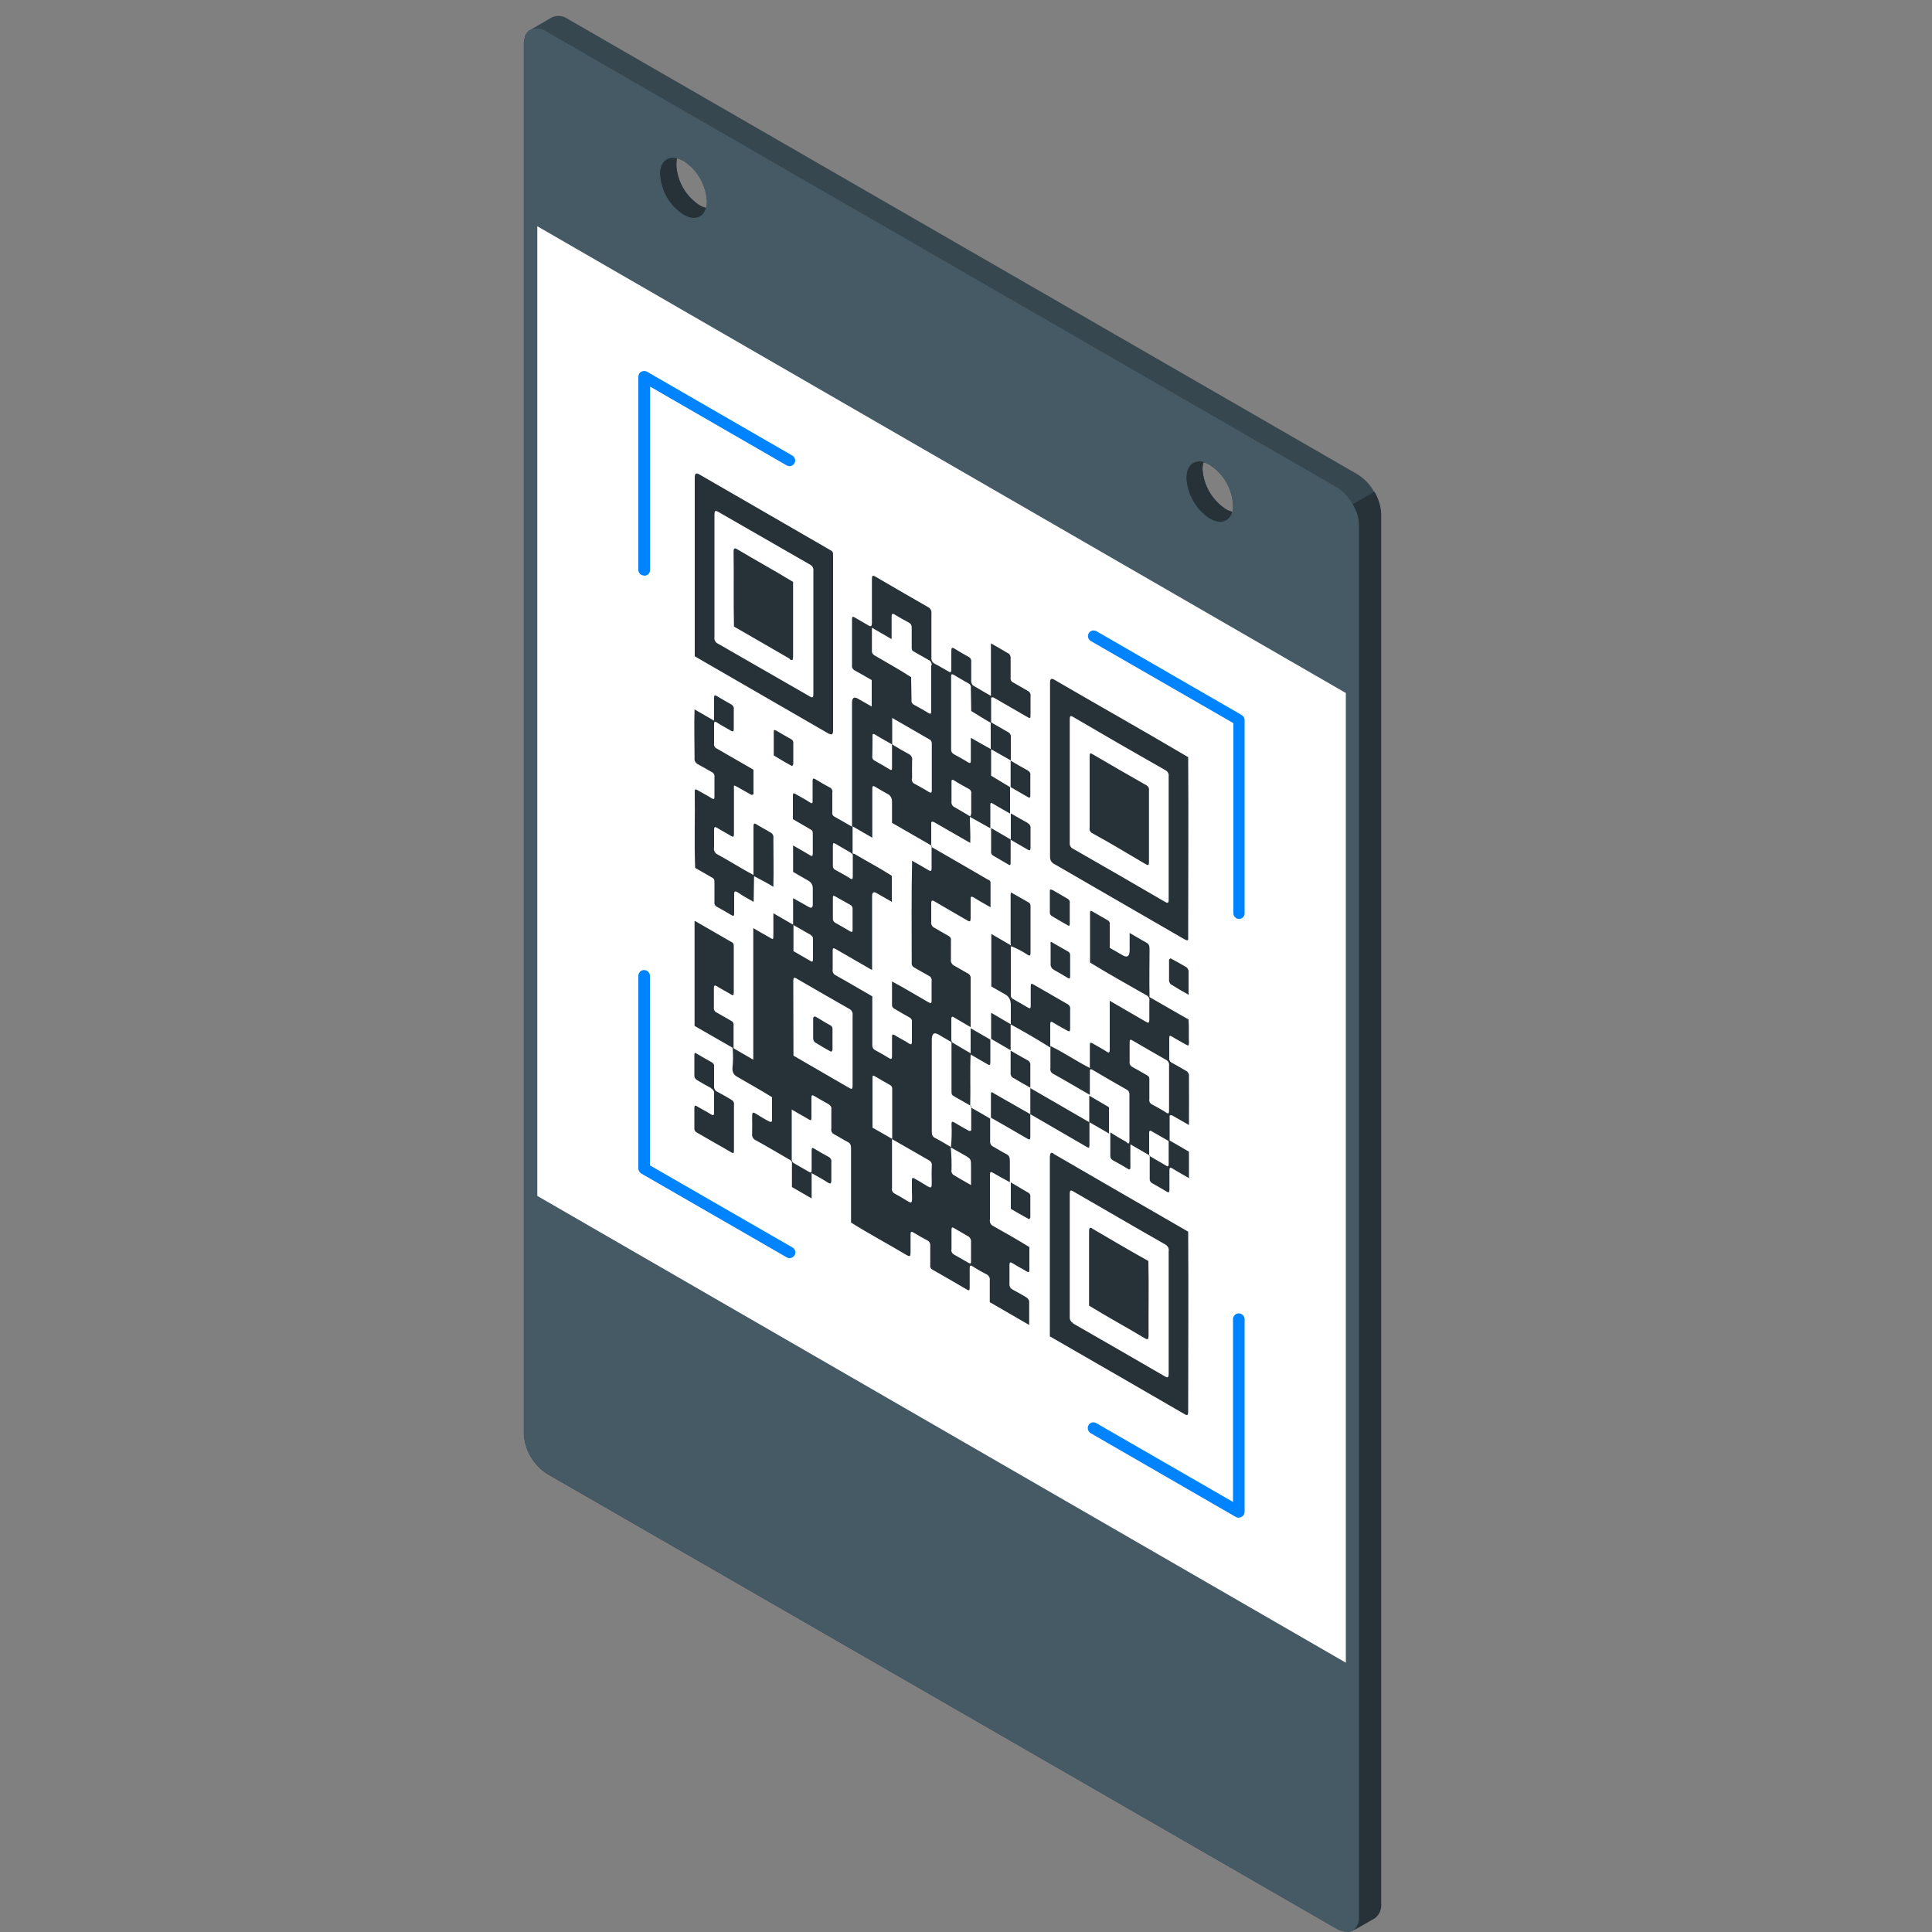 <?xml version="1.0" encoding="UTF-8"?>
<svg id="katman_2" data-name="katman 2" xmlns="http://www.w3.org/2000/svg" viewBox="0 0 100 100">
  <rect x="0" y="0" width="100" height="100" fill="#808080" stroke="none"/>
  <defs>
    <style>
      .cls-1 {
        fill: #fff;
      }

      .cls-2 {
        fill: #0083ff;
      }

      .cls-3 {
        fill: #37474f;
      }

      .cls-4 {
        fill: #455a64;
      }

      .cls-5 {
        fill: none;
      }

      .cls-6 {
        fill: #263238;
      }
    </style>
  </defs>
  <g id="katman_2-2" data-name="katman 2">
    <g>
      <rect class="cls-5" width="100" height="100" transform="translate(100 100) rotate(180)"/>
      <g id="freepik--qr-code--inject-28">
        <g id="freepik--qr-code--inject-28-2" data-name="freepik--qr-code--inject-28">
          <g id="freepik--Sign--inject-28">
            <path class="cls-3" d="M27.12,2.16s0-.08,.02-.12,0-.05,.02-.08c0,0,0-.01,0-.02,0-.02,.01-.04,.02-.05,0,0,0-.02,0-.03,0-.02,.02-.04,.03-.06,.02-.04,.05-.08,.08-.12,.01-.02,.02-.03,.04-.04,.01-.02,.03-.03,.04-.04,.02-.02,.05-.04,.07-.05l.04-.02h0c.25-.15,.89-.52,1.08-.63,.27-.13,.59-.09,.83,.08l40.89,23.58c.35,.22,.64,.53,.84,.89,.05,.09,.1,.19,.14,.29,.04,.1,.08,.2,.11,.3l.04,.15c.03,.14,.05,.29,.05,.44V98.73l-.02,.09s-.01,.06-.02,.08c-.02,.07-.05,.13-.09,.19-.04,.06-.08,.11-.13,.15-.02,.02-.05,.04-.07,.05l-.21,.12-.36,.21-.37,.21-.1,.06h0l-.03,.02-.04,.02h0s-.1,.05-.15,.06h-.14c-.19,0-.38-.06-.55-.16l-40.88-23.55c-.7-.46-1.15-1.23-1.19-2.06V2.31c0-.05,0-.1,0-.14ZM63.82,26.34s0-.06,0-.08v-.11c-.04-.85-.49-1.63-1.21-2.09l-.08-.04c-.07-.03-.13-.06-.2-.08h-.04c-.03,.11-.05,.23-.05,.35,.05,.85,.5,1.63,1.21,2.09,.1,.06,.21,.11,.33,.14,.02-.05,.03-.11,.04-.17Zm-27.23-15.92c-.05-.85-.49-1.63-1.21-2.09-.03-.02-.07-.04-.11-.05l-.06-.03-.08-.03-.08-.02c-.03,.11-.04,.23-.04,.34,.04,.85,.49,1.63,1.21,2.09,.1,.06,.21,.11,.33,.13,.03-.11,.04-.23,.04-.35Z"/>
            <path class="cls-6" d="M70.36,27.26V99.18c.02,.27-.08,.54-.27,.72l1.05-.6c.25-.17,.38-.47,.35-.77V26.62c-.01-.41-.14-.82-.35-1.17l-1.12,.65h0c.21,.36,.33,.76,.34,1.18Z"/>
            <path class="cls-4" d="M27.12,2.16s0-.08,.02-.12,0-.05,.02-.08c0,0,0-.01,0-.02,0-.02,.01-.04,.02-.05,0,0,0-.02,0-.03,0-.02,.02-.04,.03-.06,.02-.04,.05-.08,.08-.12,.01-.02,.02-.03,.04-.04,.01-.02,.03-.03,.04-.04,.02-.02,.05-.04,.07-.05l.04-.02h0c.27-.1,.57-.06,.8,.1l40.89,23.58c.35,.22,.64,.53,.84,.89,.03,.05,.06,.1,.08,.15,.02,.04,.04,.08,.06,.12,.02,.05,.05,.1,.07,.16,.02,.05,.04,.11,.05,.16s.02,.08,.03,.12c0,0,0,.02,0,.03,0,.04,.02,.07,.02,.11,0,.02,0,.05,0,.07v.1c0,.05,0,.1,0,.15V99.4s-.01,.08-.02,.11l-.02,.05s-.02,.05-.03,.07c-.03,.08-.08,.15-.14,.21l-.04,.04h0l-.03,.02-.04,.02h0s-.1,.05-.15,.06h-.14c-.19,0-.38-.06-.55-.16l-40.85-23.55c-.7-.46-1.15-1.23-1.19-2.06V2.31c0-.05,0-.1,0-.14ZM63.82,26.34s0-.06,0-.08v-.11c-.04-.85-.49-1.63-1.21-2.09l-.08-.04c-.07-.03-.13-.06-.2-.08h-.04c-.03,.11-.05,.23-.05,.35,.05,.85,.5,1.63,1.21,2.09,.1,.06,.21,.11,.33,.14,.02-.05,.03-.11,.04-.17Zm-27.23-15.92c-.05-.85-.49-1.63-1.21-2.09-.03-.02-.07-.04-.11-.05l-.06-.03-.08-.03-.08-.02c-.03,.11-.04,.23-.04,.34,.04,.85,.49,1.63,1.21,2.09,.1,.06,.21,.11,.33,.13,.03-.11,.04-.23,.04-.35Z"/>
            <polygon class="cls-1" points="69.66 86.06 27.81 61.9 27.81 11.71 69.66 35.87 69.66 86.06"/>
            <path class="cls-6" d="M62.54,24.01c-.06-.03-.13-.06-.2-.08,.07,.02,.14,.05,.2,.08Z"/>
            <path class="cls-6" d="M61.41,24.75c.05,.85,.5,1.63,1.21,2.09,.55,.32,1.02,.16,1.16-.35-.11-.03-.23-.08-.33-.14-.71-.47-1.16-1.24-1.21-2.09,0-.12,.02-.24,.05-.35h.04c-.53-.13-.92,.18-.92,.83Z"/>
            <path class="cls-6" d="M35.05,8.2h0l.08,.02-.08-.02Z"/>
            <path class="cls-6" d="M34.17,9.02c.04,.85,.49,1.63,1.21,2.09,.55,.32,1.02,.16,1.16-.35-.11-.03-.22-.07-.33-.13-.71-.46-1.16-1.24-1.21-2.09,0-.12,.01-.23,.04-.34-.51-.13-.88,.19-.88,.83Z"/>
          </g>
          <path class="cls-2" d="M64.12,47.57c.16,0,.3-.13,.3-.29,0,0,0,0,0,0v-10.01c0-.11-.06-.2-.15-.26l-7.52-4.34c-.14-.08-.32-.03-.4,.11-.08,.14-.03,.32,.11,.4l7.38,4.25v9.84c0,.16,.13,.29,.28,.29Z"/>
          <path class="cls-2" d="M64.12,78.55c.05,0,.1-.01,.15-.04,.09-.05,.15-.15,.15-.26v-10c-.02-.16-.16-.28-.33-.27-.14,.01-.25,.13-.27,.27v9.49l-7.08-4.08c-.14-.08-.32-.04-.4,.11,0,0,0,0,0,0-.08,.14-.03,.32,.11,.41,0,0,0,0,0,0l7.52,4.34s.1,.04,.15,.04Z"/>
          <path class="cls-2" d="M33.35,29.8c.16,0,.3-.13,.3-.3h0v-9.49l7.07,4.08c.14,.08,.32,.03,.4-.11,.08-.14,.03-.32-.11-.4l-7.52-4.34c-.09-.05-.2-.05-.3,0-.09,.05-.15,.15-.15,.26v10c0,.16,.14,.29,.3,.29Z"/>
          <path class="cls-2" d="M40.87,65.12c.11,0,.2-.06,.26-.15,.08-.14,.03-.32-.11-.4,0,0,0,0,0,0l-7.38-4.25v-9.84c-.02-.16-.16-.28-.33-.27-.14,.01-.25,.13-.27,.27v10c0,.11,.06,.2,.15,.26l7.53,4.34s.1,.05,.15,.05Z"/>
          <path class="cls-6" d="M37.97,54.26l-2.02-1.16v-5.42h.04l1.89,1.09c.1,.05,.1,.13,.1,.23v2.38c0,.13-.03,.16-.13,.1-.24-.15-.49-.27-.74-.43-.11-.07-.16-.06-.16,.11v.98c-.02,.11,.04,.23,.15,.27,.25,.14,.5,.29,.75,.43,.09,.04,.14,.14,.12,.23v1.19l1.02,.59v-6.81c.27,.16,.52,.3,.77,.44,.3,.17,.26,.21,.27-.2v-1.01l1.02,.59v-1.37c.27,.14,.55,.31,.82,.46q.2,.11,.2-.14v-.82q0-.27-.22-.4l-.8-.46v-1.37c.3,.17,.58,.33,.88,.51,.1,.07,.14,.04,.14-.1v-.9c0-.3,0-.27-.22-.4l-.81-.47v-1.21c0-.15,.04-.15,.14-.09,.25,.15,.5,.27,.75,.44,.11,.07,.14,.03,.13-.11v-1c0-.14,.04-.16,.14-.1,.25,.15,.5,.3,.75,.43,.1,.05,.16,.16,.13,.27v1.02c-.02,.09,.03,.18,.11,.22,.3,.17,.61,.34,.91,.52v-6.41q0-.39,.3-.22l.72,.41v-1.37c-.3-.17-.59-.34-.88-.5-.1-.05-.16-.16-.14-.27v-2.36c0-.15,.03-.18,.14-.11,.23,.14,.46,.26,.69,.4,.14,.09,.2,.08,.2-.14v-2.24c0-.18,.03-.22,.17-.14,.91,.53,1.82,1.06,2.73,1.58,.13,.06,.2,.2,.18,.34v2.26c-.02,.14,.05,.28,.18,.34,.24,.12,.47,.27,.71,.4,.1,.06,.14,.04,.14-.1v-.96c0-.16,.03-.21,.16-.13,.24,.15,.48,.29,.72,.42,.11,.05,.17,.16,.15,.27v1c0,.08,.04,.15,.08,.21,.31,.19,.62,.36,.94,.55v-2.72c.33,.19,.64,.36,.95,.55,.04,.06,.07,.12,.07,.19v1.02c-.02,.11,.03,.23,.14,.27,.25,.14,.5,.29,.75,.43,.1,.05,.16,.16,.14,.27v.9c0,.3,0,.27-.22,.15-.55-.32-1.12-.65-1.68-.97-.05-.03-.14-.02-.14,.02v1.26c.3,.17,.59,.34,.87,.5,.11,.05,.17,.17,.15,.3v1.17l-1.02-.58v1.37l.98,.59v1.37c-.29-.17-.59-.33-.88-.51-.11-.07-.15-.05-.14,.1v1.17l-1.06-.59c0,.45,.04,.92,.02,1.35-.63-.36-1.25-.72-1.88-1.08-.05-.03-.14-.02-.14,.02v1.26c.98,.57,1.95,1.12,2.92,1.69,.06,.03,.15,.04,.15,.18v1.26c-.3-.17-.59-.33-.87-.51-.12-.07-.17-.05-.16,.12v.96c0,.17-.04,.19-.16,.12-.57-.34-1.15-.66-1.72-1-.11-.07-.16-.05-.16,.11v.96c-.02,.12,.05,.25,.16,.3,.24,.13,.49,.29,.73,.42,.09,.04,.15,.14,.13,.25v.94c-.03,.15,.05,.3,.18,.36,.23,.12,.46,.27,.69,.39,.11,.05,.17,.17,.15,.29v2.55l1.02,.59v1.18c0,.14-.04,.16-.14,.1-.29-.17-.58-.34-.88-.51-.04,.82,0,1.68-.02,2.52-.02,.12,.04,.24,.15,.29,.29,.16,.59,.34,.88,.51v1.15c-.02,.13,.05,.25,.16,.3,.22,.12,.45,.27,.67,.38,.16,.08,.19,.18,.19,.37v1.09c-.3-.16-.59-.32-.88-.49-.12-.07-.15-.04-.15,.12v2.3c-.03,.14,.04,.28,.17,.34,.63,.36,1.25,.7,1.87,1.09v1.15c0,.15-.03,.18-.14,.11-.24-.15-.49-.27-.74-.43-.11-.07-.15-.05-.15,.11v.98c-.01,.11,.05,.22,.15,.27,.25,.14,.5,.27,.75,.43,.06,.05,.1,.11,.12,.18v1.23l-2.04-1.18v-1.13c.02-.12-.04-.24-.15-.3-.25-.13-.5-.27-.75-.43-.11-.07-.14-.03-.14,.11v1c0,.12-.02,.17-.12,.11-.6-.35-1.2-.7-1.8-1.04-.09-.04-.14-.14-.12-.24v-1c.01-.11-.04-.22-.14-.27-.25-.13-.49-.27-.74-.42-.11-.07-.14-.02-.14,.12v.92c0,.2-.04,.22-.19,.14-.97-.58-1.93-1.09-2.89-1.69v-3.83c0-.17-.03-.27-.17-.34-.23-.12-.46-.27-.69-.39-.12-.05-.19-.18-.16-.31v-1c.02-.1-.04-.2-.13-.25-.26-.14-.51-.29-.77-.44-.1-.06-.13-.02-.13,.1v1.04c0,.12-.03,.15-.12,.09-.31-.18-.59-.34-.9-.52v2.59c0,.08,.04,.16,.12,.19,.26,.15,.52,.3,.78,.45,.1,.06,.13,.03,.13-.1v-1c0-.13,.02-.18,.13-.11,.25,.15,.5,.3,.75,.43,.1,.05,.16,.16,.14,.27v.92c0,.19-.04,.23-.18,.14-.27-.18-.55-.32-.84-.49v1.31l-1.02-.59v-1c0-.38,.04-.32-.25-.49-.55-.32-1.09-.64-1.64-.94-.12-.06-.19-.19-.17-.33,.04-1.51-.22-1.18,.91-.62,.04,.02,.12,0,.12-.04v-1.23c-.62-.39-1.22-.71-1.84-1.08q-.21-.12-.21-.41c.04-.36,.04-.7,.01-1.09Zm13.31-15.48v-1.37c-.34-.19-.67-.4-1.01-.61,0-.39-.02-.8-.02-1.19,.02-.1-.03-.19-.12-.24-.27-.14-.52-.3-.78-.45-.09-.05-.12-.02-.12,.1v3.76c-.01,.1,.04,.2,.13,.25,.25,.14,.5,.27,.75,.43,.1,.06,.14,.04,.14-.1v-1.17l1.03,.58Zm-1.89,2.99c.27,.15,.55,.32,.83,.49,.02-.05,.04-.1,.05-.15v-1.03c.02-.1-.03-.2-.13-.25-.25-.14-.51-.27-.76-.44-.11-.06-.14-.02-.13,.11v.98c-.02,.12,.04,.24,.15,.3h-.01Zm-7.41,6.63l-.91-.52v1.35c.33,.19,.64,.37,.95,.55,.02,0,.06-.04,.06-.08v-1.09c.01-.08-.03-.16-.11-.2Zm2.05-4.27c-.27-.16-.53-.3-.79-.46-.09-.05-.13-.04-.13,.09,0,.35,0,.7,0,1.04-.01,.1,.04,.19,.13,.23,.25,.14,.51,.27,.77,.44,.11,.07,.13,.02,.13-.11v-1.13s-.07-.07-.11-.09h0Zm.1,2.93c.01-.1-.04-.19-.13-.23-.13-.07-.26-.15-.39-.22s-.26-.14-.39-.22c-.08-.05-.12-.02-.11,.09,0,.36,0,.71,0,1.06-.01,.09,.04,.18,.12,.22,.27,.15,.52,.3,.78,.45,.09,.05,.12,.03,.12-.09,0-.34,0-.69,0-1.04h0Zm1.02-7.92c-.02,.09,.03,.19,.12,.23,.27,.15,.53,.3,.79,.46,.07,.04,.11,.04,.11-.07v-1.23c-.29-.17-.59-.33-.88-.51-.1-.06-.14-.04-.13,.11,0,.34,0,.69-.01,1.02h0Zm2.05,1.16c-.02,.11,.03,.22,.14,.27,.25,.14,.5,.27,.75,.43,.11,.06,.14,.03,.14-.11v-2.36c0-.09,0-.18-.09-.24l-1.96-1.13v1.37c.27,.17,.58,.35,.86,.5,.13,.06,.2,.2,.17,.34-.01,.29,0,.61,0,.92h0Zm1.02-5.86c.02-.11-.04-.23-.14-.27-.21-.12-.43-.25-.65-.37-.27-.16-.24-.1-.24-.46v-.84c.01-.11-.04-.22-.14-.27-.25-.13-.49-.27-.74-.42-.11-.07-.16-.05-.16,.11v1.16l-1.02-.59v1.26c.02,.07,.07,.13,.13,.17,.63,.37,1.27,.72,1.9,1.13,0,.39,.02,.8,.02,1.18-.02,.1,.03,.2,.13,.25,.25,.14,.5,.27,.75,.43,.1,.06,.14,.04,.14-.1,0-.79,0-1.59,0-2.38Zm2.03,18.73c-.31-.18-.62-.36-.94-.55-.02,0-.07,.04-.07,.08v1.12c0,.06,.03,.11,.07,.15,.31,.19,.62,.36,.93,.55v-1.35Zm-1.01,11.51c-.01,.1,.04,.2,.13,.25,.25,.14,.51,.29,.77,.44,.09,.05,.13,.03,.12-.09v-1.07c-.01-.07-.05-.14-.1-.19-.27-.16-.53-.31-.79-.46-.1-.06-.12-.01-.12,.1,0,.34,0,.68,0,1.02h0Zm0-4.1c0,.08,.03,.15,.08,.21,.3,.19,.61,.36,.94,.55v-.92c0-.43,0-.43-.32-.62l-.73-.41c.04,.4,.05,.8,.04,1.2h0Zm-.84-1.68c.27,.14,.55,.31,.82,.47,.04-.39,.05-.79,.03-1.18,0-.13,.03-.16,.13-.1,.25,.15,.51,.3,.77,.44,.04,.02,.12,0,.12-.04v-1.24l-.79-.45c-.25-.15-.23-.1-.23-.45v-2.41l-.67-.39q-.35-.21-.35,.27v4.74c0,.19,.03,.27,.18,.35h0Zm-2.08,2.89c1.12,.58,.85,.82,.88-.69,0-.13,.03-.16,.13-.1,1.15,.62,.84,.8,.9-.66,.02-.12-.05-.24-.16-.29-.63-.36-1.26-.73-1.9-1.09v2.53c-.03,.13,.04,.25,.16,.3h0Zm-1.17-3.43l1.03,.59v-2.57c.01-.09-.03-.18-.11-.22-.27-.15-.53-.3-.8-.46-.07-.04-.11-.04-.11,.07,0,.85,0,1.7,0,2.59h0Zm0-4.28c-.01,.11,.04,.22,.14,.27,.24,.13,.49,.27,.73,.42,.11,.07,.15,.05,.15-.1v-.98c0-.15,.03-.18,.14-.11,.25,.16,.5,.27,.75,.44,.1,.06,.14,.04,.14-.1v-1.02c.02-.1-.04-.2-.13-.24-.26-.14-.52-.3-.78-.45-.08-.04-.13-.12-.12-.21v-1.2c.63,.33,1.26,.72,1.89,1.08,.12,.07,.17,.05,.16-.12v-.98c.02-.11-.04-.23-.14-.27-.24-.14-.49-.27-.74-.42-.11-.05-.17-.16-.15-.27,0-1.75-.02-3.53,.02-5.27,.29,.17,.57,.32,.85,.49,.13,.08,.16,.04,.16-.12v-1.15l-2.05-1.18v-1.09q0-.27-.2-.39c-.2-.11-.45-.25-.68-.39-.11-.07-.14-.03-.14,.11v2.53l-1.02-.59v1.41s.06,.01,.1,.02c.64,.38,1.29,.72,1.93,1.13v1.35l-.8-.46q-.22-.12-.22,.16v3.83c-.63-.37-1.26-.72-1.89-1.09-.11-.07-.16-.05-.15,.11v.94c-.03,.13,.04,.27,.17,.32,.63,.35,1.25,.72,1.88,1.08,0,.85,0,1.69,0,2.53h0Zm-4.08,.56c.97,.56,1.93,1.12,2.9,1.68,.12,.07,.16,.05,.16-.12v-3.66c.02-.13-.05-.26-.17-.32-.91-.52-1.82-1.04-2.73-1.57-.13-.08-.17-.05-.17,.13,.01,1.29,0,2.57,.01,3.87Zm17.25,4.51c.1,.06,.14,.05,.14-.1v-2.38c.01-.11-.04-.22-.14-.27-.6-.34-1.19-.68-1.78-1.03-.11-.06-.13-.03-.13,.11v1.19c-.63-.36-1.25-.73-1.88-1.08-.12-.05-.19-.18-.16-.3v-1.15c.68,.33,1.37,.8,2.04,1.14v-1.18c0-.13,.03-.16,.13-.1,.25,.15,.5,.27,.75,.44,.11,.07,.15,.04,.15-.11v-2.53c.63,.37,1.25,.72,1.88,1.09,.13,.08,.17,.05,.17-.13v-.94c.03-.13-.04-.26-.16-.31-.97-.56-1.94-1.09-2.91-1.69v-2.58c0-.11,.05-.11,.11-.07,.27,.15,.53,.31,.8,.46,.08,.04,.13,.13,.11,.22v1.21l.68,.39q.35,.2,.35-.27v-.89c.3,.17,.57,.34,.85,.49,.14,.07,.18,.16,.18,.34,0,.82-.02,1.64,0,2.49l2.02,1.16c.03,.42,0,.79,.02,1.2,0,.16-.04,.17-.15,.1-.25-.15-.5-.27-.75-.43-.09-.05-.12-.03-.12,.09v1.02c-.02,.11,.04,.22,.14,.26,.24,.13,.48,.27,.72,.41,.12,.06,.18,.18,.16,.31,0,.82,.01,1.68,0,2.5-.3-.17-.59-.34-.88-.5-.04-.02-.12,0-.12,.02v1.28l1,.58v1.37c-.3-.18-.59-.33-.87-.51-.11-.06-.14-.03-.14,.1v1.02c0,.12-.03,.15-.12,.1-.26-.15-.52-.31-.78-.45-.09-.05-.13-.14-.12-.24v-1.19l-1-.58c-.01,.38,0,.77,0,1.16,0,.13-.02,.18-.13,.11-.26-.16-.51-.3-.77-.44-.1-.05-.16-.16-.14-.27v-1.18c.27,.18,.57,.35,.87,.52Zm1.16,.67c.33,.19,.63,.37,.94,.55,.02,0,.07-.03,.07-.07v-1.24c-.33-.19-.63-.36-.92-.53-.03-.02-.09,.02-.09,.06,0,.39,0,.8,0,1.23Zm-.88-4.6c.21,.11,.41,.23,.62,.35,.3,.18,.27,.11,.27,.5v.84c-.02,.1,.04,.21,.13,.25,.25,.14,.51,.27,.76,.44,.1,.06,.13,.02,.13-.1v-2.34c.02-.12-.04-.24-.15-.3-.58-.33-1.17-.67-1.75-1.01-.1-.06-.14-.05-.14,.1v1c-.02,.11,.03,.21,.13,.27Zm-15.68-17.23l-6.96-4.02v-9.27q0-.27,.21-.16l6.75,3.9c.2,.11,.2,.11,.2,.37v9.02q0,.26-.2,.15h0Zm-1-8.77c-1.59-.91-3.17-1.82-4.75-2.73-.16-.09-.19-.04-.19,.16v6.32c-.03,.15,.05,.29,.19,.35,1.59,.91,3.17,1.82,4.75,2.73,.13,.08,.18,.06,.18-.13,0-2.12,0-4.24,0-6.36,.02-.14-.05-.28-.18-.34Zm19.41,19.41c-2.26-1.31-4.52-2.61-6.78-3.92q-.2-.11-.2-.37v-9.02q0-.26,.2-.15c2.32,1.35,4.65,2.66,6.95,4.02,.02,3.11,0,6.19,0,9.3,.02,.19-.02,.22-.16,.14h-.01Zm-.84-8.45c.02-.13-.05-.25-.16-.31-1.6-.91-3.2-1.83-4.8-2.77-.13-.08-.16-.02-.16,.13v6.38c-.02,.13,.05,.27,.17,.32,1.59,.91,3.19,1.83,4.78,2.76,.12,.07,.17,.05,.17-.11,0-2.14,0-4.28,0-6.41h-.01Zm-5.96,19.54c2.32,1.35,4.65,2.69,6.97,4.03,.02,3.12,0,6.2,0,9.31,0,.19-.04,.22-.18,.14-2.33-1.35-4.65-2.69-6.98-4.03v-9.3c.02-.21,.06-.24,.2-.16h-.01Zm1.01,8.78c1.59,.91,3.18,1.83,4.77,2.75,.14,.08,.18,.04,.18-.14v-6.34c.03-.15-.05-.29-.18-.36-.8-.45-1.6-.92-2.4-1.38s-1.58-.91-2.37-1.37c-.13-.08-.17-.04-.17,.13v6.38c-.01,.13,.06,.26,.18,.31h-.01Zm-19.59-31.78l1.01,.58v-1.18c0-.13,.03-.16,.13-.1,.25,.15,.51,.3,.76,.44,.09,.05,.15,.15,.13,.25v1.02c0,.13-.03,.15-.13,.1-.25-.15-.5-.27-.75-.44-.11-.07-.14-.03-.14,.11v.98c-.02,.11,.04,.23,.15,.27,.63,.36,1.25,.72,1.89,1.09v1.27s-.07,.05-.11,.03c-.24-.13-.47-.27-.71-.4s-.19-.11-.19,.16v2.26c0,.15-.04,.18-.15,.11-.24-.15-.48-.27-.72-.42-.12-.07-.16-.05-.16,.11v.9c-.03,.15,.04,.31,.19,.37,.62,.34,1.23,.73,1.85,1.06v-2.5c0-.17,.04-.2,.16-.12,.24,.15,.48,.27,.72,.42,.11,.05,.17,.17,.15,.29,0,.84,.02,1.69,0,2.52-.34-.21-.66-.37-1-.55,0,.45-.02,.87-.02,1.33-.3-.17-.57-.31-.82-.49-.16-.1-.2-.05-.19,.15v.94c0,.11-.02,.15-.12,.1-.27-.16-.52-.31-.78-.45-.09-.04-.14-.14-.12-.24v-.94c0-.26,0-.26-.2-.37l-.8-.46c-.05-1.34,0-2.63-.02-3.95,0-.13,.04-.13,.13-.08,.25,.15,.5,.27,.75,.43,.11,.07,.15,.03,.14-.11v-.98c.02-.11-.04-.23-.14-.27-.24-.13-.47-.27-.71-.4-.13-.06-.2-.19-.18-.33,0-.83-.03-1.68,0-2.51h-.01Zm16.37,16.29v-.99q0-.39-.29-.55l-.72-.41v-2.72l.98,.57s.04,.04,.05,.07c0,.02-.01,.04-.02,.06v2.46c-.01,.09,.04,.18,.12,.21,.27,.15,.52,.3,.78,.45,.1,.06,.13,.02,.13-.1v-1c0-.14,.03-.17,.13-.11,.59,.34,1.18,.68,1.77,1.02,.1,.05,.16,.16,.14,.27v1c0,.14-.03,.17-.14,.11-.25-.15-.5-.27-.75-.43-.11-.07-.14-.03-.14,.11v1.19c-.69-.44-1.36-.82-2.05-1.2Zm-15.51,3.31c-.25-.13-.49-.27-.74-.42-.09-.05-.14-.15-.13-.25v-1.04c0-.11,.03-.14,.11-.08,.27,.16,.53,.31,.8,.46,.09,.05,.13,.14,.11,.24v1c-.01,.11,.05,.22,.15,.27,.25,.13,.49,.27,.74,.42,.1,.05,.16,.15,.14,.26v2.36c0,.16-.04,.17-.15,.1-.29-.17-.58-.34-.87-.5l-.9-.52c-.09-.04-.14-.13-.13-.23v-1.04c0-.13,.04-.15,.13-.09,.25,.15,.5,.27,.75,.43,.1,.06,.14,.04,.14-.1v-.96c.02-.13-.05-.25-.16-.3h0Zm15.5-10s0-.09,.02-.13l.91,.52c.1,.05,.1,.14,.1,.23v2.38c0,.16-.05,.16-.15,.1-.27-.18-.56-.33-.86-.45-.01-.06-.02-.11-.02-.17v-2.48Zm-.89,10.26l1.91,1.09v1.17c0,.15-.04,.17-.15,.1-.63-.37-1.26-.73-1.89-1.09v-1.2c0-.13,.03-.14,.13-.08h0Zm3.04-7.8c.27,.16,.55,.31,.82,.47,.08,.04,.12,.12,.11,.2v1.09c0,.12-.04,.12-.12,.08-.13-.08-.27-.16-.4-.24s-.27-.14-.39-.23c-.05-.05-.09-.12-.1-.19v-1.09c-.02-.11,0-.14,.09-.09h0Zm6.14,.83c.27,.14,.55,.3,.82,.46,.05,.05,.08,.11,.1,.17v1.25c-.33-.19-.63-.36-.93-.55-.04-.05-.07-.1-.08-.17v-1.09s.05-.09,.09-.07h0Zm-8.29-4.96c0,.11-.02,.16-.11,.1-.27-.16-.53-.31-.79-.46-.08-.04-.13-.13-.11-.22v-1.21l1.01,.59c0,.4,0,.79,0,1.19h0Zm2.16,1.41l.79,.46c.08,.04,.13,.13,.11,.22v1.08c0,.11-.04,.12-.11,.07-.27-.16-.55-.31-.81-.47-.07-.04-.12-.12-.11-.2v-1.09c0-.1,.03-.11,.11-.07h0Zm2.93,11.26v1.35l-1.02-.59v-1.37l1.02,.6Zm-4.18-17.42c.08,.04,.13,.13,.11,.22v1.04c0,.15-.05,.15-.14,.09-.29-.17-.59-.34-.88-.51v-1.37c.3,.18,.6,.35,.91,.52h0Zm-.02,2.71c.1,.05,.16,.16,.14,.27v1c0,.14-.04,.16-.14,.1-.29-.17-.59-.34-.88-.51v-1.37c.29,.17,.59,.34,.88,.5Zm-13.05-4.81c.27,.16,.53,.31,.8,.46,.08,.04,.13,.13,.11,.22v1.08s-.05,.1-.07,.09c-.31-.17-.62-.35-.94-.55v-1.23c0-.1,.03-.1,.1-.06Zm13.18,24.11v1.12s-.05,.08-.08,.07c-.31-.17-.62-.35-.93-.53v-1.37l.88,.52c.08,.03,.14,.11,.13,.2Zm-11.15-9.3c.13,.06,.27,.15,.4,.23s.27,.16,.4,.23c.08,.04,.12,.12,.11,.2v1.09s-.06,.09-.09,.07c-.27-.15-.55-.31-.82-.48-.05-.05-.08-.11-.09-.18v-1.09s.05-.08,.08-.06h0Zm10.29,3.2c-.12-.05-.18-.18-.16-.3v-1.15l-1.01-.59v-1.35l1.01,.59v1.37c.29,.17,.59,.34,.88,.5,.1,.05,.16,.16,.14,.27v1.17l3.06,1.77v1.19c0,.14-.04,.14-.13,.09l-2.93-1.7v-1.37c-.28-.15-.57-.33-.85-.49h0Zm-11.59-21.71c-.97-.56-1.91-1.11-2.89-1.67-.03-1.3,0-2.57-.02-3.86,0-.2,.05-.22,.19-.14,.97,.58,1.91,1.09,2.89,1.69v3.86c0,.2-.04,.22-.18,.14h0Zm18.59,10.52c0,.16-.03,.19-.15,.12-.46-.27-.93-.55-1.39-.82s-.91-.53-1.37-.78c-.12-.05-.19-.17-.16-.3v-3.7c0-.15,.03-.18,.14-.11,.93,.55,1.86,1.08,2.79,1.61,.1,.05,.16,.16,.14,.27,0,1.26,0,2.49,0,3.73h0Zm-2.92,18.98c.97,.57,1.91,1.12,2.89,1.67,.03,1.3,0,2.57,.01,3.86,0,.19-.04,.23-.19,.14-.97-.58-1.91-1.09-2.89-1.69v-3.85c0-.18,.04-.22,.17-.14Z"/>
        </g>
      </g>
    </g>
  </g>
</svg>
